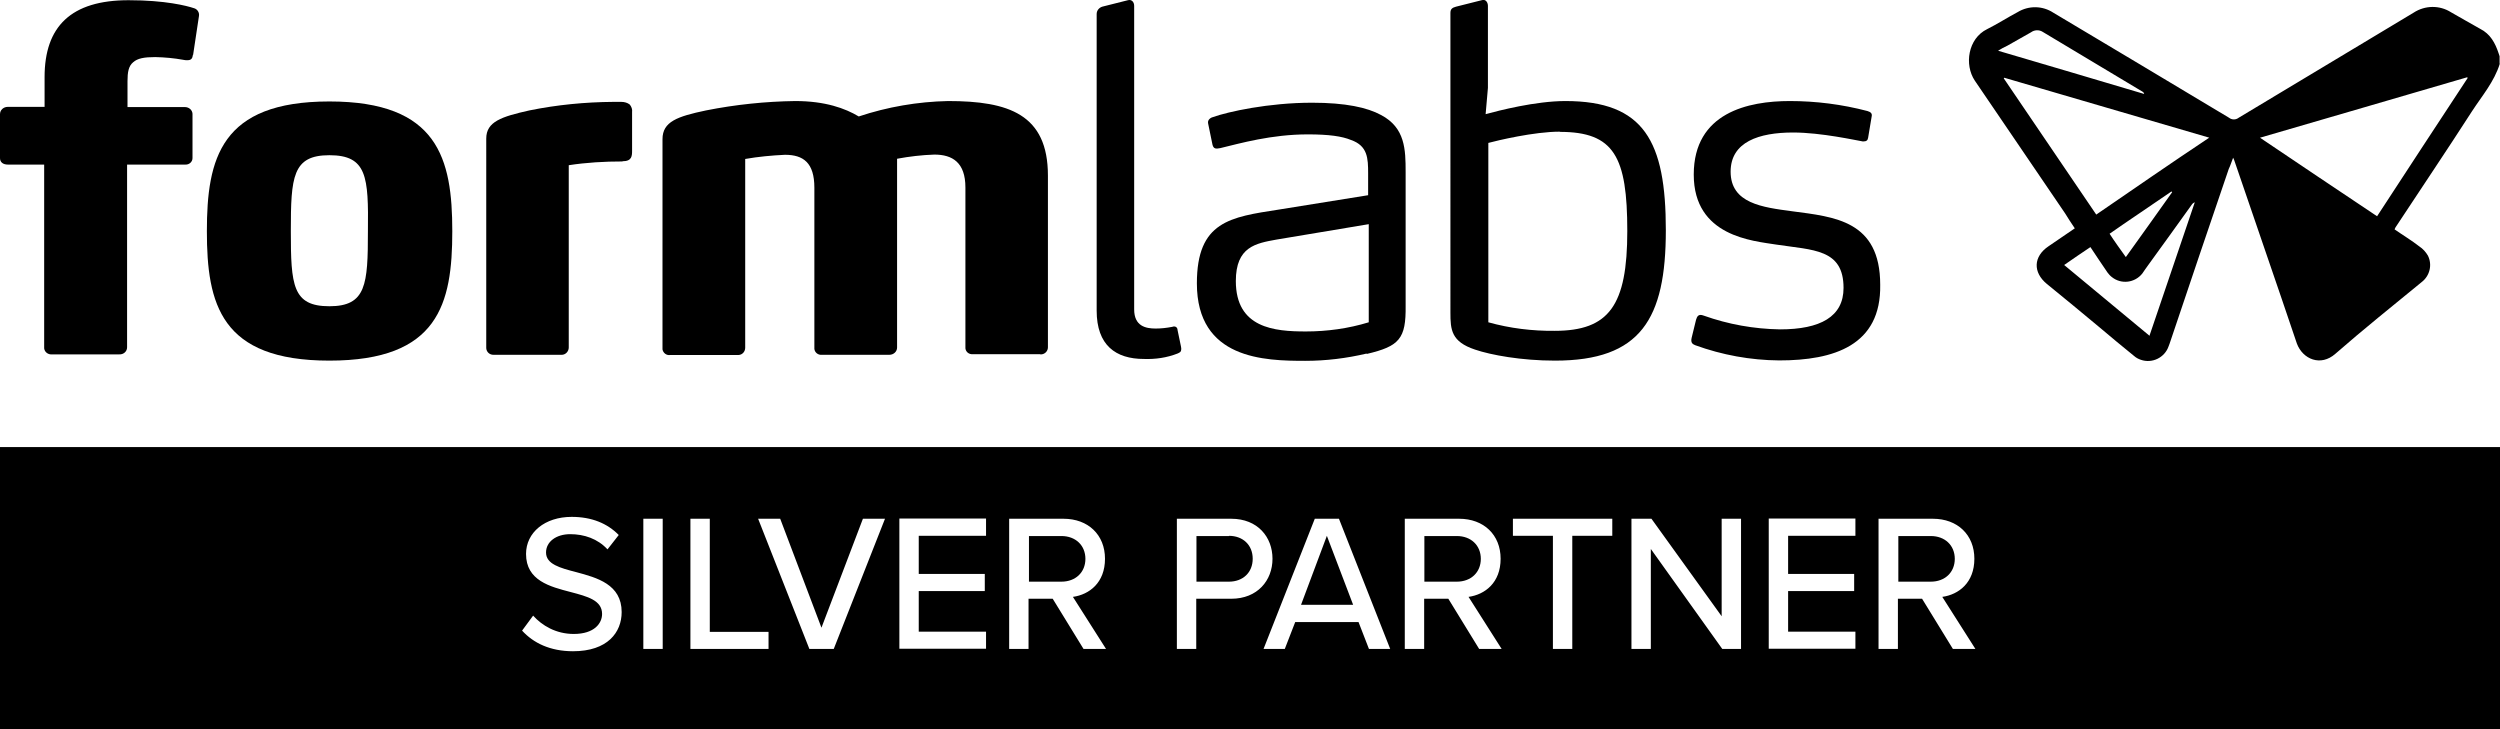<svg xmlns="http://www.w3.org/2000/svg" id="uuid-2632030e-1150-48a1-aa4e-a74d6c3d00ac" width="120" height="35" viewBox="0 0 120 35"><path d="m9.26,2.63c-.02.17-.08.26-.26.26-.07,0-.14,0-.21-.02-.44-.08-.89-.12-1.34-.13-.53,0-.85.06-1.06.25-.22.18-.27.48-.27.91v1.24h2.76c.19,0,.35.14.36.32v2.13c0,.18-.16.32-.34.31,0,0-.02,0-.03,0h-2.77v8.77c0,.2-.17.35-.37.34h-3.23c-.19.02-.36-.11-.38-.29,0-.02,0-.03,0-.05V7.9H.38c-.23,0-.38-.11-.38-.31v-2.11c0-.2.17-.35.37-.35h1.77v-1.43C2.14,1.27,3.41.01,6.17.01c1.77,0,2.8.27,3.13.38.17.04.28.21.25.38l-.28,1.86Z"></path><path d="m15.81,7.45c-1.77,0-1.85,1.04-1.85,3.64s.08,3.61,1.85,3.61,1.85-1.04,1.85-3.61c.03-2.6-.04-3.64-1.85-3.64m0,9.86c-5.22,0-5.88-2.72-5.88-6.21s.66-6.23,5.88-6.23,5.9,2.74,5.9,6.23-.66,6.21-5.9,6.21"></path><path d="m29.88,7.75c-.87,0-1.73.05-2.58.18v8.75c0,.18-.14.34-.32.35-.02,0-.03,0-.05,0h-3.23c-.19.01-.35-.13-.36-.32,0,0,0-.02,0-.03V6.65c0-.81.73-1.05,2.07-1.35,1.33-.27,2.67-.4,4.03-.41h.38c.15,0,.3.04.41.13.08.1.13.23.11.36v1.83c0,.27,0,.53-.46.53"></path><path d="m49.93,17h-3.23c-.18.02-.34-.1-.36-.28,0-.02,0-.04,0-.06v-7.66c0-1.2-.62-1.58-1.49-1.58-.6.02-1.2.09-1.79.2v9.06c0,.2-.17.35-.37.35,0,0-.02,0-.02,0h-3.22c-.18.02-.34-.11-.36-.28,0-.02,0-.04,0-.06v-7.68c0-1.2-.53-1.58-1.41-1.58-.64.03-1.28.09-1.91.2v9.06c0,.18-.13.34-.32.35-.02,0-.03,0-.05,0h-3.23c-.18.03-.34-.1-.37-.27,0-.02,0-.05,0-.07V6.68c0-.84.71-1.09,2.09-1.38,1.41-.28,2.84-.43,4.28-.45,1.44,0,2.4.35,3.05.74,1.38-.46,2.83-.71,4.29-.74,2.9,0,4.79.63,4.79,3.58v8.24c0,.18-.14.33-.32.34-.01,0-.02,0-.04,0"></path><path d="m56.7,16.74c0,.17-.08.18-.18.23-.51.2-1.06.28-1.61.26-1.36,0-2.27-.66-2.27-2.32V.67c0-.16.11-.3.27-.35l1.23-.31c.17-.05.3.08.3.27v14.57c0,.81.56.92,1.03.92.27,0,.53-.03.79-.08l.08-.02c.09-.01.17.05.18.14,0,0,0,.01,0,.02l.16.77s.02.09.02.13"></path><path d="m65.7,10.76l-4.43.74c-.99.18-1.95.34-1.95,1.99,0,2.26,1.85,2.42,3.36,2.42,1.02,0,2.04-.14,3.02-.44v-4.71Zm-.1,6.21c-.97.23-1.96.35-2.95.35-1.95,0-5.2-.07-5.2-3.72,0-2.98,1.61-3.18,3.93-3.54l4.29-.69v-1.05c0-.72-.02-1.32-.82-1.6-.43-.18-1.06-.27-2.07-.27-1.76,0-3.25.43-4.21.66-.23.05-.32.02-.37-.16l-.21-1.02c-.05-.2.17-.3.23-.31.73-.26,2.68-.69,4.76-.69,1.61,0,2.65.23,3.31.59,1.16.61,1.18,1.66,1.18,2.74v6.42c.02,1.58-.3,1.94-1.87,2.31"></path><path d="m74.87,6.32c-1.24,0-3.02.43-3.43.54v8.61c1.04.29,2.11.42,3.18.41,2.62,0,3.49-1.22,3.49-4.79s-.63-4.76-3.24-4.76m-3.56-.85c.62-.17,2.4-.63,3.83-.63,3.78,0,4.82,1.93,4.82,6.2s-1.21,6.26-5.32,6.26c-1.61,0-3.08-.27-3.84-.53-1.14-.38-1.18-.95-1.18-1.78V.62c0-.18.08-.25.27-.3l1.23-.31c.21-.07.3.13.3.27v3.94"></path><path d="m85.4,17.3c-1.37-.01-2.74-.26-4.03-.73-.12-.05-.23-.11-.17-.36l.21-.86c.05-.16.11-.3.37-.2,1.18.42,2.41.64,3.66.66,1.94,0,3.05-.61,3.05-1.99,0-1.88-1.46-1.81-3.23-2.08-1.11-.18-3.96-.38-3.96-3.36s2.62-3.53,4.61-3.53c1.26,0,2.51.16,3.73.48.17.05.23.13.2.26l-.17,1.02c-.02.13-.08.18-.25.18-.31-.05-2-.43-3.35-.43-1.64,0-3,.45-3,1.88,0,1.53,1.54,1.71,2.95,1.9,2.03.27,4.23.44,4.23,3.53.05,2.91-2.22,3.63-4.85,3.63"></path><path d="m104.26,9.22l-.03-.03c-.98.68-1.97,1.33-2.97,2.03.26.4.51.74.78,1.12.75-1.05,1.5-2.09,2.22-3.11h0Zm-8.37-6.79c2.37.69,4.69,1.39,7.03,2.08-.01-.05-.04-.09-.08-.11-1.59-.96-3.2-1.91-4.79-2.87-.17-.11-.4-.1-.56.02-.38.21-.76.43-1.13.64-.16.07-.31.16-.46.25h0Zm7.29,13.67c.73-2.14,1.45-4.27,2.17-6.39-.06.02-.11.06-.15.12-.69.97-1.39,1.93-2.09,2.9-.1.13-.18.26-.28.4-.36.45-1.01.53-1.46.17-.08-.06-.15-.14-.21-.22-.28-.4-.55-.82-.82-1.22-.43.28-.82.56-1.26.86,1.37,1.14,2.73,2.26,4.1,3.4m2.87-9.51l-9.85-2.88s0,.02-.02.03c1.48,2.18,2.95,4.35,4.44,6.54,1.81-1.24,3.57-2.46,5.42-3.69m12.41-2.87s-.02-.03-.03-.03c-3.3.96-6.59,1.93-9.94,2.9,1.89,1.27,3.74,2.52,5.62,3.77,1.45-2.22,2.9-4.44,4.35-6.64h.01Zm1.54-.68c-.27.87-.86,1.55-1.34,2.29-1.19,1.85-2.42,3.67-3.63,5.51-.03.04-.06.09-.08.15.4.28.82.53,1.19.82.17.11.31.27.41.44.22.44.09.97-.3,1.27-1.39,1.14-2.79,2.26-4.14,3.44-.71.63-1.57.26-1.85-.49-.98-2.91-1.99-5.81-2.98-8.72-.02-.07-.05-.14-.08-.2-.08.2-.13.38-.21.54-.94,2.75-1.87,5.5-2.79,8.24-.03.1-.07.2-.1.28-.19.54-.79.83-1.33.64-.12-.04-.23-.1-.32-.18-.56-.46-1.13-.92-1.69-1.4-.82-.69-1.67-1.38-2.5-2.06-.68-.56-.65-1.32.08-1.81.41-.28.82-.56,1.26-.86-.17-.25-.32-.48-.46-.71l-4.34-6.38c-.51-.76-.33-2.02.59-2.47.5-.25.98-.56,1.47-.82.53-.32,1.19-.31,1.71.03,2.82,1.68,5.63,3.36,8.43,5.04.14.11.33.11.47,0,2.8-1.68,5.6-3.36,8.39-5.04.55-.36,1.25-.37,1.8-.02.47.26.93.54,1.39.79.5.25.73.69.89,1.17l.05.15v.35Z"></path><path d="m52.1,26.83c0-.66-.48-1.1-1.15-1.1h-1.56v2.19h1.56c.67,0,1.15-.44,1.15-1.1Z"></path><polygon points="62.45 29.03 64.95 29.03 63.69 25.72 62.45 29.03"></polygon><path d="m0,21.46v13.54h120v-13.54H0Zm27.51,9.8c-1.11,0-1.91-.4-2.45-.99l.53-.72c.42.47,1.09.88,1.95.88,1,0,1.36-.52,1.36-.96,0-.66-.71-.84-1.5-1.05-1-.26-2.15-.55-2.15-1.83,0-1.03.9-1.78,2.19-1.78.96,0,1.71.31,2.26.87l-.54.69c-.47-.51-1.12-.73-1.79-.73s-1.16.36-1.16.88c0,.56.67.74,1.44.94,1.01.27,2.19.59,2.19,1.92,0,.97-.67,1.88-2.34,1.88Zm4.3-.11h-.93v-6.25h.93v6.25Zm5.08,0h-3.75v-6.25h.93v5.43h2.82v.82Zm3.12,0h-1.16l-2.46-6.25h1.06l1.98,5.23,1.99-5.23h1.06l-2.46,6.25Zm7.32-5.43h-3.23v1.83h3.17v.82h-3.17v1.95h3.23v.82h-4.16v-6.25h4.16v.82Zm4.68,5.43l-1.48-2.41h-1.16v2.41h-.93v-6.25h2.61c1.18,0,1.99.77,1.99,1.92s-.75,1.72-1.54,1.83l1.59,2.5h-1.08Zm7.09-2.41h-1.68v2.41h-.93v-6.25h2.61c1.27,0,1.98.88,1.98,1.92s-.72,1.92-1.98,1.92Zm6.61,2.41l-.5-1.29h-3.04l-.5,1.29h-1.02l2.46-6.25h1.16l2.46,6.25h-1.02Zm5.29,0l-1.48-2.41h-1.16v2.41h-.93v-6.25h2.61c1.18,0,1.99.77,1.99,1.92s-.75,1.72-1.54,1.83l1.59,2.5h-1.08Zm6.39-5.43h-1.92v5.43h-.93v-5.43h-1.92v-.82h4.77v.82Zm6.18,5.43h-.9l-3.43-4.8v4.8h-.93v-6.25h.96l3.37,4.68v-4.68h.93v6.25Zm5.49-5.43h-3.23v1.83h3.17v.82h-3.17v1.95h3.23v.82h-4.16v-6.25h4.16v.82Zm4.68,5.43l-1.48-2.41h-1.16v2.41h-.93v-6.25h2.61c1.18,0,1.99.77,1.99,1.92s-.75,1.72-1.54,1.83l1.59,2.5h-1.08Z"></path><path d="m58.99,25.73h-1.56v2.19h1.56c.67,0,1.14-.44,1.14-1.1s-.47-1.1-1.14-1.1Z"></path><path d="m93.83,26.83c0-.66-.48-1.1-1.15-1.1h-1.56v2.19h1.56c.67,0,1.15-.44,1.15-1.1Z"></path><path d="m71.08,26.83c0-.66-.48-1.1-1.15-1.1h-1.56v2.19h1.56c.67,0,1.15-.44,1.15-1.1Z"></path></svg>